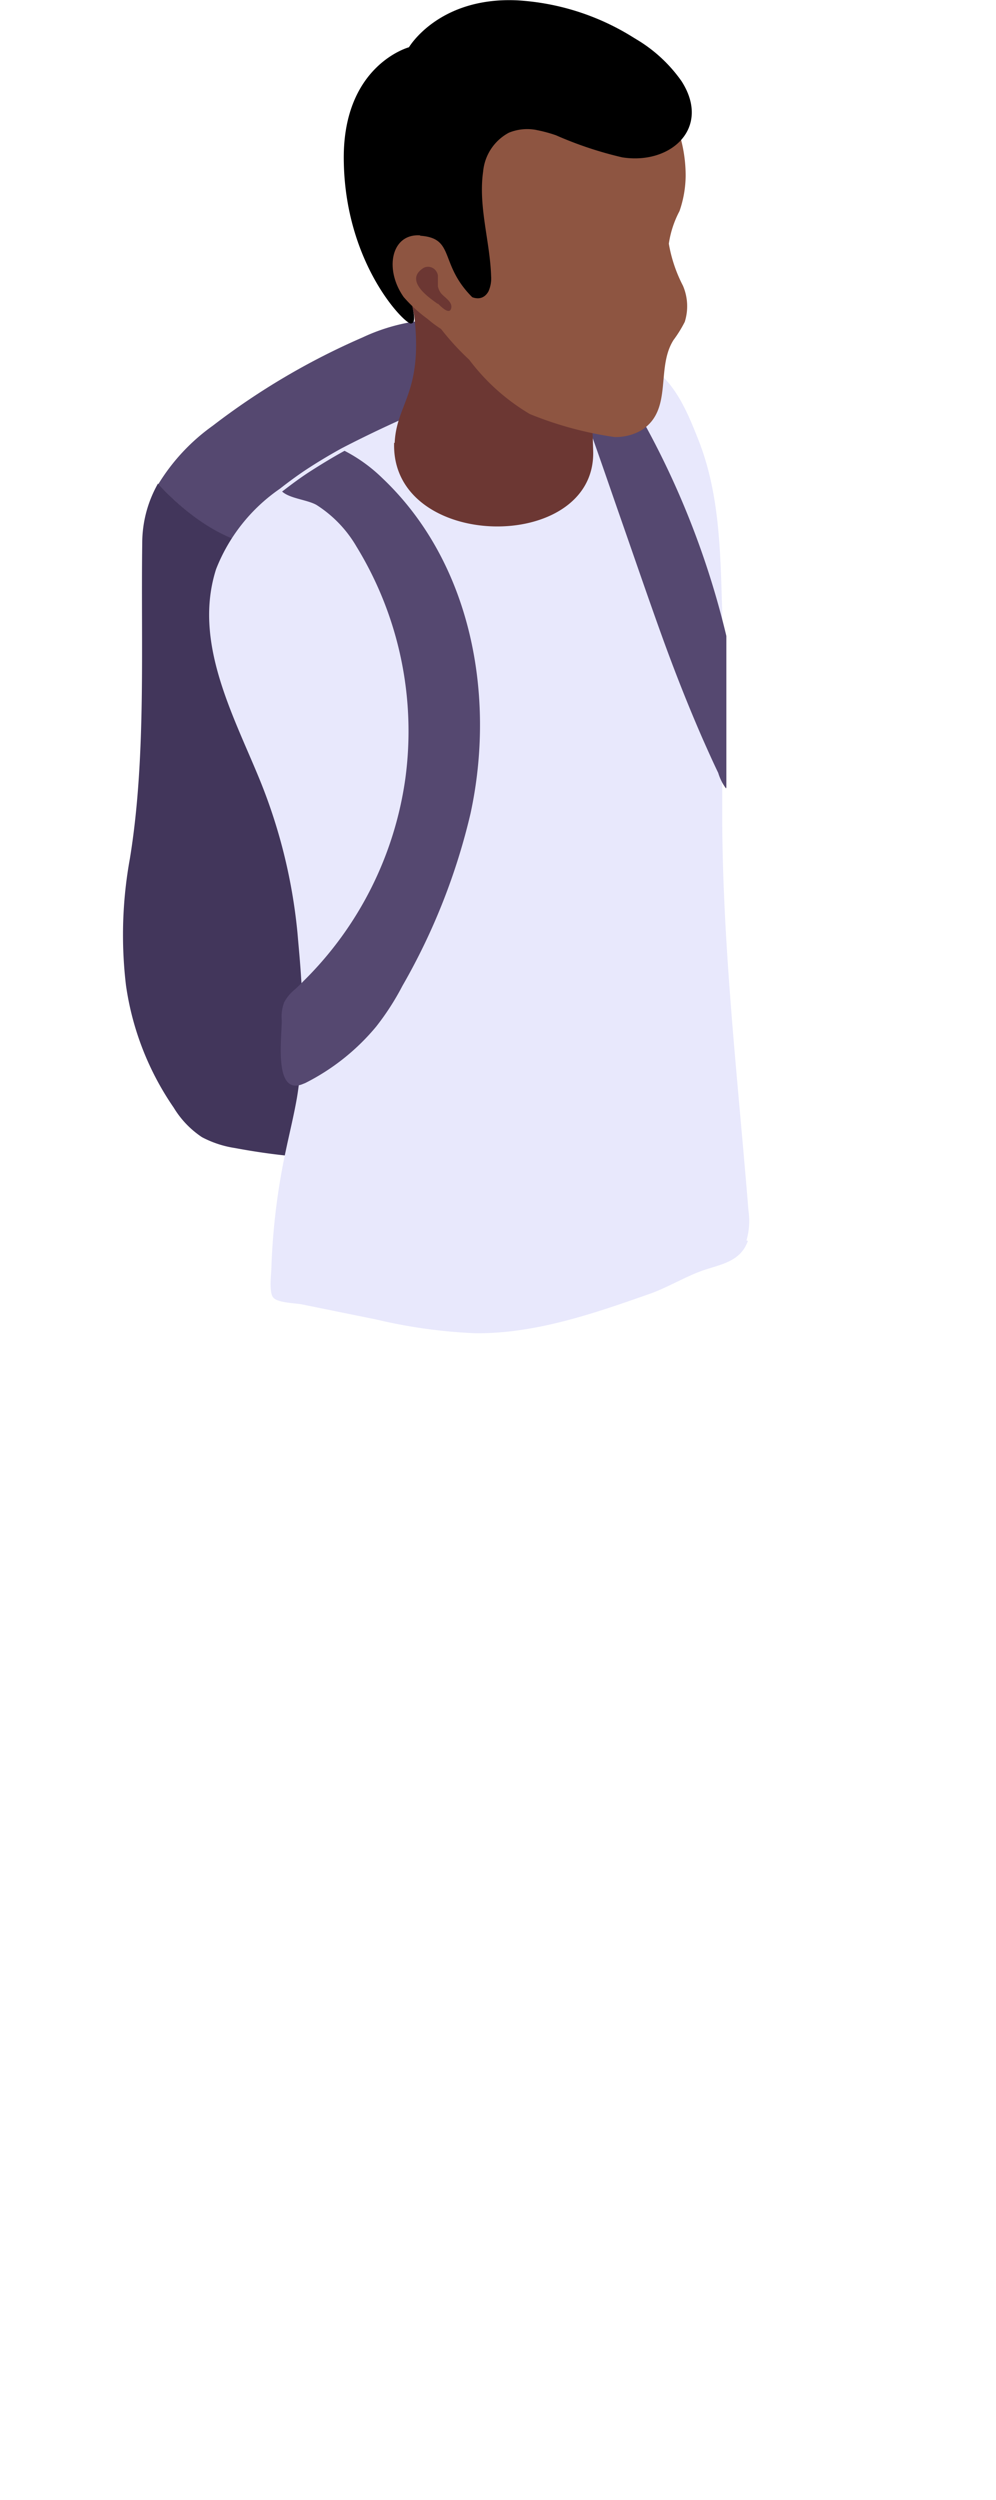 <svg xmlns="http://www.w3.org/2000/svg" viewBox="0 0 55.04 138.08"><defs><style>.cls-1{fill:none;}.cls-2{fill:#554870;}.cls-3{fill:#42365b;}.cls-4{fill:#e8e8fc;}.cls-5{fill:#6c3733;}.cls-6{fill:#8e5541;}</style></defs><g id="Layer_2" data-name="Layer 2"><g id="Group_12029" data-name="Group 12029"><rect class="cls-1" width="55.04" height="138.08"/><path id="Path_31439" data-name="Path 31439" class="cls-2" d="M16.53,29.93a51.94,51.94,0,0,0,10.88-6.35,8.73,8.73,0,0,0-.05-2.34,4.36,4.36,0,0,0-1.9-3,4.27,4.27,0,0,0-2.74-.45,10.54,10.54,0,0,0-2.69.85,39.18,39.18,0,0,0-8.28,4.88,11,11,0,0,0-3,3.22c2.2,2.41,5.26,4.2,7.8,3.22"/><path id="Path_31440" data-name="Path 31440" class="cls-3" d="M16.53,29.93c-2.54,1-5.6-.81-7.8-3.22A6.66,6.66,0,0,0,7.86,30c-.08,5.65.23,11.83-.68,17.41a23.54,23.54,0,0,0-.22,7A15.81,15.81,0,0,0,9.6,61.18a5.16,5.16,0,0,0,1.56,1.63,5.73,5.73,0,0,0,1.82.6c.91.17,1.83.31,2.76.41a3.79,3.79,0,0,0,1.74-.11,3.94,3.94,0,0,0,1.44-1.25c3.6-4.38,4.83-8,5.52-13.57.51-4.08,1-8.16,1.29-12.26a43.17,43.17,0,0,1,.4-5.69c.44-2,.82-4,1.11-6,.07-.44.13-.88.17-1.33a51.34,51.34,0,0,1-10.88,6.35"/><path id="Path_31444" data-name="Path 31444" class="cls-4" d="M41.33,68.54C40.94,69.62,40,69.8,39,70.12s-2,.94-3,1.31c-3.15,1.11-6.39,2.24-9.73,2.21a28.92,28.92,0,0,1-5.48-.76l-4.09-.83c-.38-.08-1.32-.08-1.59-.37S15,70.34,15,69.93a36.74,36.74,0,0,1,.79-6.36c.21-1,.46-2,.63-3q.07-.43.12-.87a17.21,17.21,0,0,0,.16-1.89,34.38,34.38,0,0,0-.06-3.8c-.05-.83-.13-1.65-.2-2.47a30,30,0,0,0-2.16-8.65c-1.47-3.55-3.6-7.5-2.34-11.45A9.67,9.67,0,0,1,15.46,27c.5-.39,1-.76,1.52-1.1s1.19-.75,1.92-1.15A65.53,65.53,0,0,1,29.49,20.4,22.73,22.73,0,0,1,32,19.74a11,11,0,0,1,1.14-.13,5,5,0,0,1,2.49.47c1.59.8,2.33,2.61,2.95,4.18,1.2,3,1.23,6.26,1.33,9.52,0,.41,0,.82,0,1.23h0c.06,2.79,0,5.58,0,8.37v1.47c0,7.35.86,14.7,1.45,22a3.92,3.92,0,0,1-.11,1.67"/><path id="Path_31445" data-name="Path 31445" class="cls-2" d="M26,44.94a35.14,35.14,0,0,1-3.76,9.51,14.38,14.38,0,0,1-1.45,2.25,12.25,12.25,0,0,1-3.92,3.12l-.2.08c-1.55.55-1.09-2.61-1.1-3.55a2.23,2.23,0,0,1,.14-1,2.34,2.34,0,0,1,.61-.72c.15-.14.3-.28.44-.43A19.49,19.49,0,0,0,22.4,43a19.52,19.52,0,0,0-2.7-12.81,6.75,6.75,0,0,0-2.21-2.3c-.51-.29-1.47-.35-1.9-.74.51-.39,1-.76,1.53-1.1s1.19-.75,1.92-1.15a8.71,8.71,0,0,1,2.09,1.51C26.08,31.1,27.4,38.49,26,44.94"/><path id="Path_31446" data-name="Path 31446" class="cls-2" d="M40.12,43.55a2.78,2.78,0,0,1-.43-.86c-.3-.62-.58-1.25-.86-1.88C38,38.91,37.25,37,36.53,35s-1.47-4.19-2.2-6.28-1.4-4.07-2.14-6.08a3,3,0,0,1-.2-2.51,1,1,0,0,1,.17-.24.82.82,0,0,1,1-.25.57.57,0,0,1,.18.12,1.76,1.76,0,0,1,.29.37,46.86,46.86,0,0,1,6.51,15h0c0,2.79,0,5.58,0,8.36"/><path id="Path_31453" data-name="Path 31453" class="cls-5" d="M21.78,24.46c-.19,6,11.14,6.15,11,.47-.23-7.92-.71-8.83-4.44-10.06a10.73,10.73,0,0,0-3.17-.61c-3.94-.07-2.41,1.93-2.26,3.32.44,4.14-1,4.71-1.1,6.88"/><path id="Path_31454" data-name="Path 31454" class="cls-6" d="M36.66,5.48a7.87,7.87,0,0,1,1.23,4.24,6.09,6.09,0,0,1-.34,1.94,5.6,5.6,0,0,0-.59,1.8,7.94,7.94,0,0,0,.78,2.32,2.87,2.87,0,0,1,.1,2,6.92,6.92,0,0,1-.62,1c-1,1.57,0,3.89-1.8,5a2.88,2.88,0,0,1-1.46.36,19.89,19.89,0,0,1-4.68-1.27,11.54,11.54,0,0,1-3.35-3,14.51,14.51,0,0,1-2.33-2.79c-.14-.3.19-.35-.11-.49s-.4-1.25-.6-1.27a2.18,2.18,0,0,1-.76-.42c-.39-.26-.58.68-.7.23a18.79,18.79,0,0,1-1.16-5.88c.08-1.85,0-3.44,1.22-5A8.08,8.08,0,0,1,25.05,1.7a9.92,9.92,0,0,1,6.65-.11,9.5,9.5,0,0,1,5,3.9"/><path id="Path_31455" data-name="Path 31455" d="M29.65,7.18a2.68,2.68,0,0,0-1.53.15A2.71,2.71,0,0,0,26.7,9.46c-.28,1.94.38,3.87.44,5.8a1.74,1.74,0,0,1-.15.84c-.39.68-1.12.31-1.53-.12s-.47-.6-.72-.9a1.74,1.74,0,0,0-.94-.61,1,1,0,0,0-1.16.89v0a3.36,3.36,0,0,0,.14,1.51c0,.12.28,1-.08,1S19.12,14.61,19,9c-.14-5.39,3.6-6.39,3.6-6.39s1.64-2.8,6-2.59A13.56,13.56,0,0,1,35,2.07l.23.14a8.11,8.11,0,0,1,2.43,2.27c1.66,2.58-.58,4.64-3.28,4.21a20.69,20.69,0,0,1-3.66-1.22,7.8,7.8,0,0,0-1.08-.29"/><path id="Path_31456" data-name="Path 31456" class="cls-6" d="M23.22,13c-1.6-.11-2,1.87-.91,3.41a7.85,7.85,0,0,0,1.31,1.2c2.87,2.44,3.59-.2,2.68-1-2.12-1.94-1.06-3.45-3.08-3.59"/><path id="Path_31457" data-name="Path 31457" class="cls-5" d="M24.19,16.79c-.19-.17-2-1.25-.77-2a.54.54,0,0,1,.73.27.41.41,0,0,1,.05.19c0,.19,0,.38,0,.57a1,1,0,0,0,.13.32c.16.26.71.51.6.9s-.63-.18-.74-.28"/></g></g></svg>